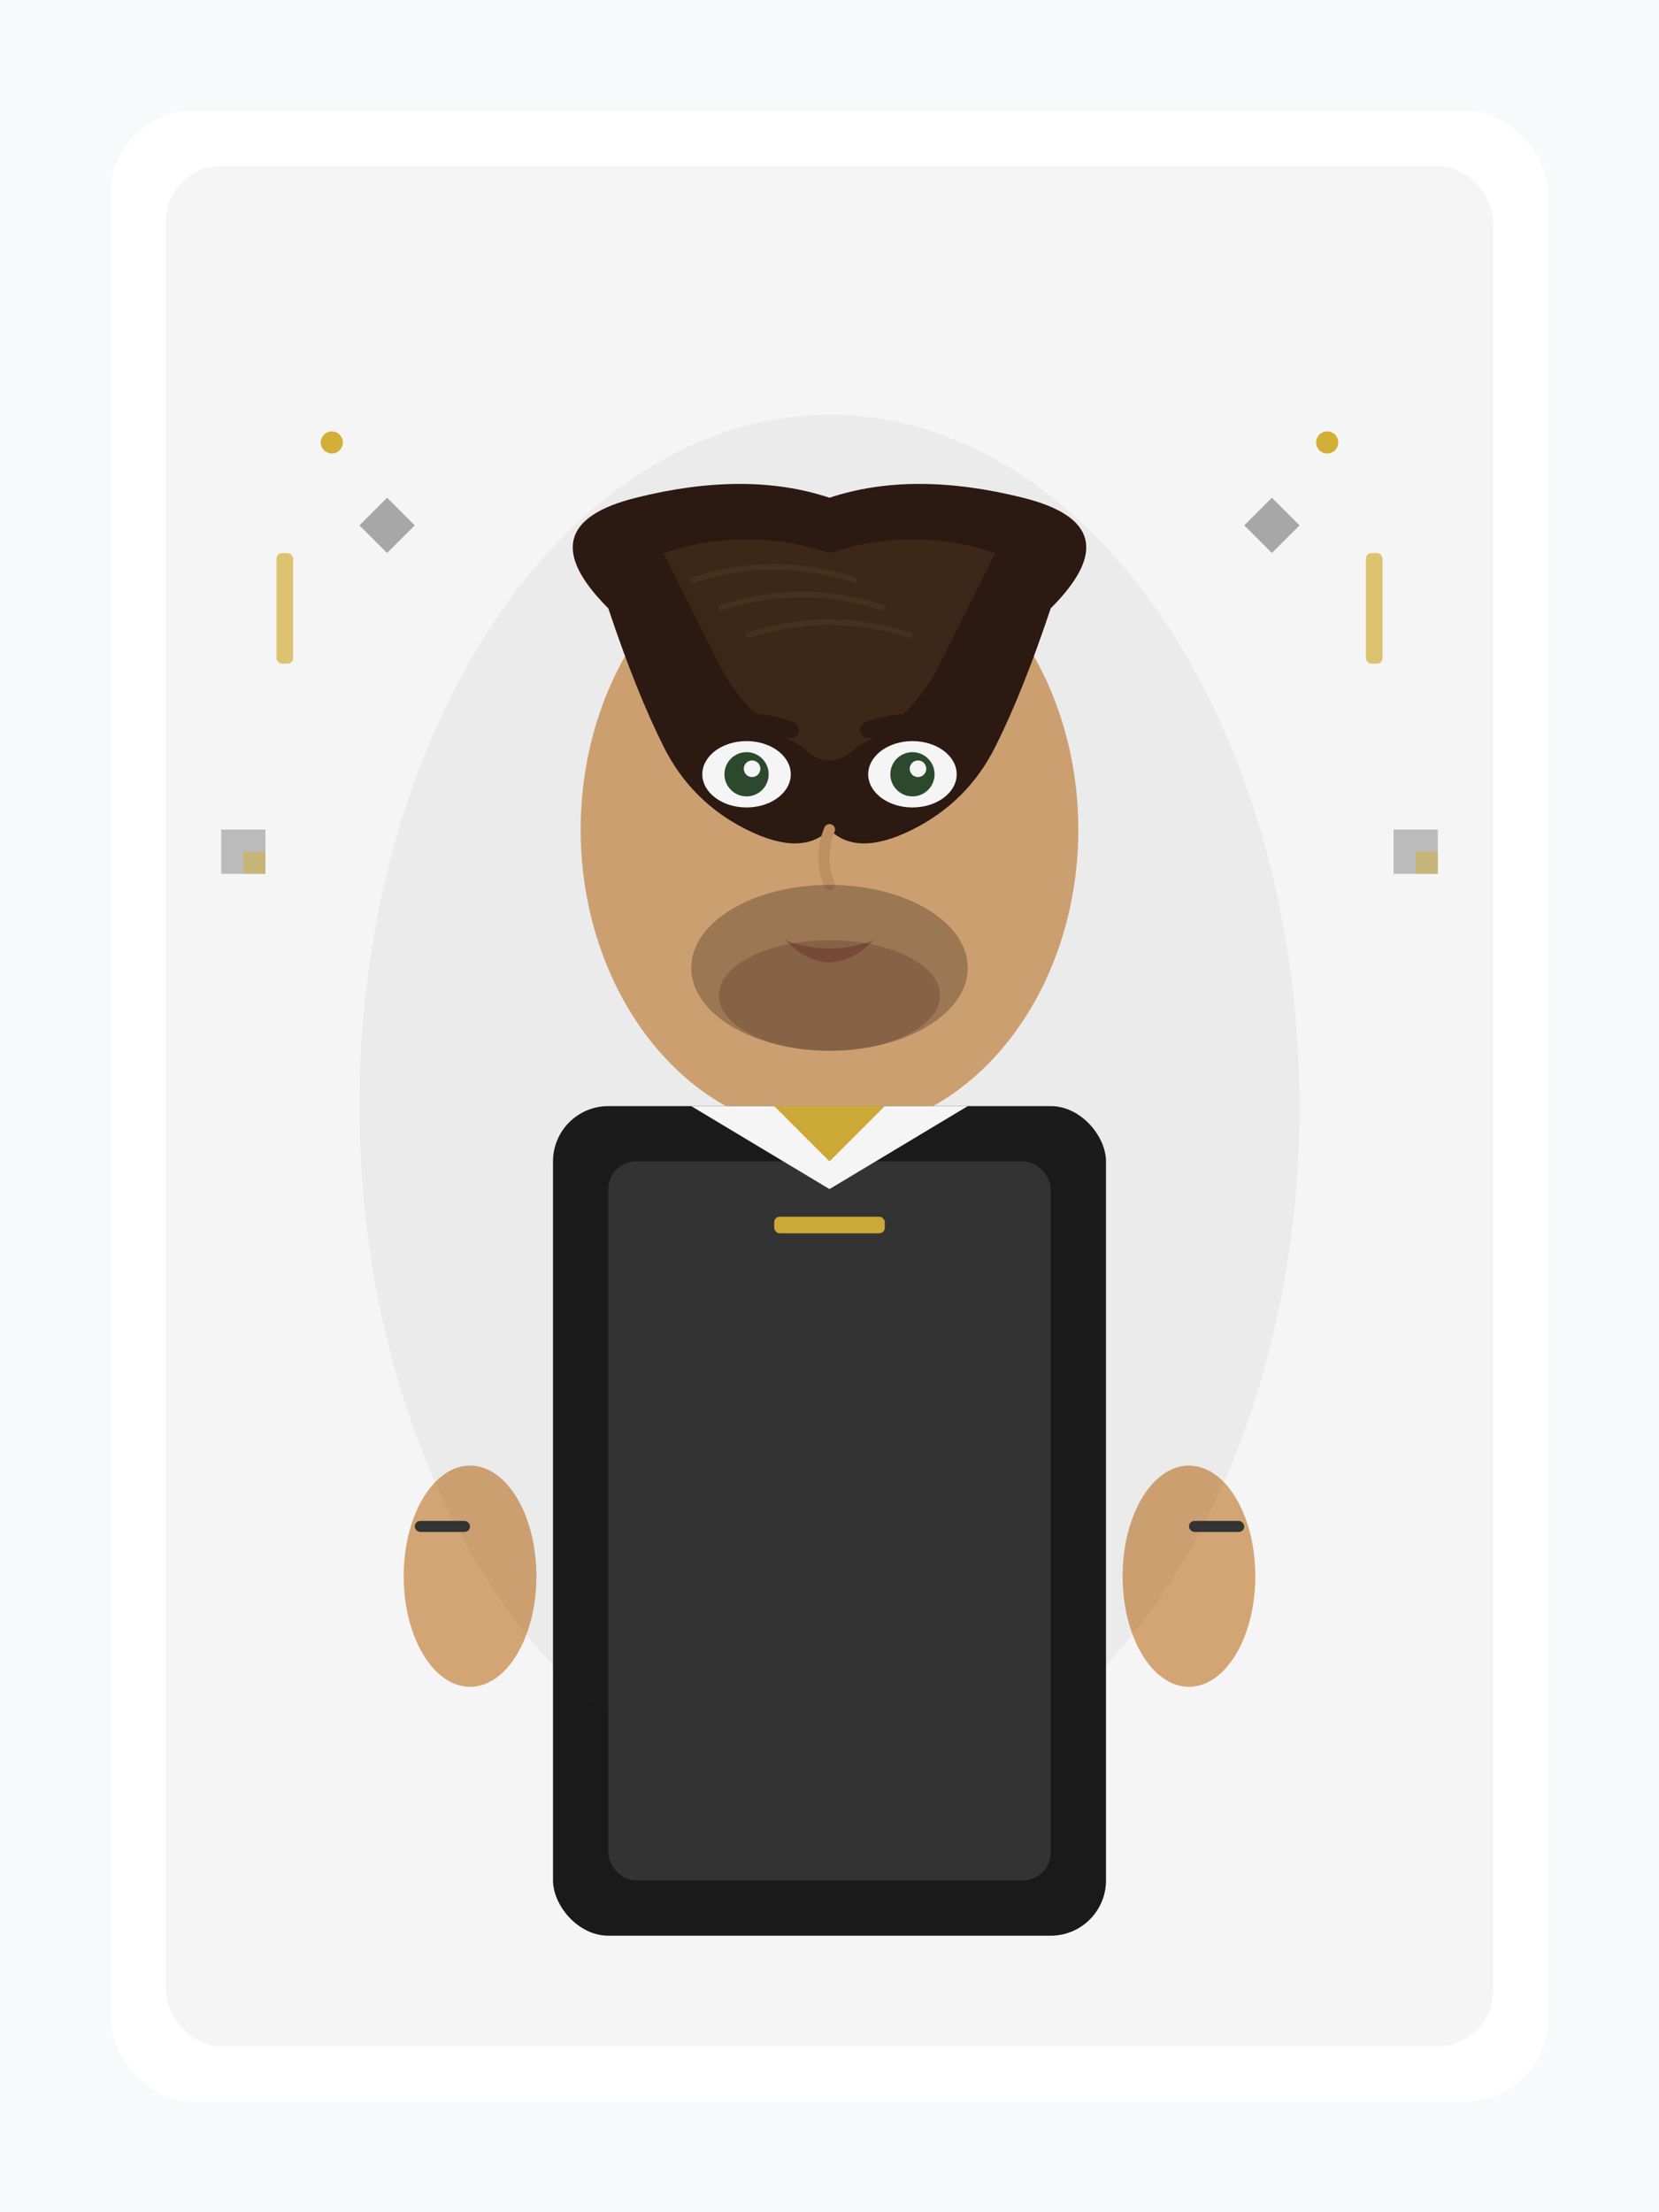 <svg width="300" height="400" viewBox="0 0 300 400" fill="none" xmlns="http://www.w3.org/2000/svg">
  <!-- Background -->
  <rect width="300" height="400" fill="#f8f9fa"/>
  
  <!-- Professional Portrait Frame -->
  <rect x="20" y="20" width="260" height="360" rx="15" fill="#fff"/>
  <rect x="30" y="30" width="240" height="340" rx="10" fill="#f5f5f5"/>
  
  <!-- Face -->
  <ellipse cx="150" cy="150" rx="45" ry="55" fill="#d4a574"/>
  
  <!-- Hair (Modern Men's Cut) -->
  <path d="M110 110 Q95 95 115 90 Q135 85 150 90 Q165 85 185 90 Q205 95 190 110 Q185 125 180 135 Q175 145 165 150 Q155 155 150 150 Q145 155 135 150 Q125 145 120 135 Q115 125 110 110" fill="#2c1810"/>
  
  <!-- Modern Hair Texture -->
  <path d="M120 100 Q135 95 150 100 Q165 95 180 100 Q175 110 170 120 Q165 130 155 135 Q150 140 145 135 Q135 130 130 120 Q125 110 120 100" fill="#3d2817"/>
  
  <!-- Styled Hair Lines -->
  <path d="M125 105 Q140 100 155 105" stroke="#4a3520" stroke-width="1" opacity="0.7"/>
  <path d="M130 110 Q145 105 160 110" stroke="#4a3520" stroke-width="1" opacity="0.7"/>
  <path d="M135 115 Q150 110 165 115" stroke="#4a3520" stroke-width="1" opacity="0.7"/>
  
  <!-- Eyes -->
  <ellipse cx="135" cy="140" rx="8" ry="6" fill="#fff"/>
  <ellipse cx="165" cy="140" rx="8" ry="6" fill="#fff"/>
  <circle cx="135" cy="140" r="4" fill="#2d4a2d"/>
  <circle cx="165" cy="140" r="4" fill="#2d4a2d"/>
  <circle cx="136" cy="139" r="1.5" fill="#fff"/>
  <circle cx="166" cy="139" r="1.5" fill="#fff"/>
  
  <!-- Eyebrows (Masculine) -->
  <path d="M127 132 Q135 129 143 132" stroke="#2c1810" stroke-width="3" stroke-linecap="round"/>
  <path d="M157 132 Q165 129 173 132" stroke="#2c1810" stroke-width="3" stroke-linecap="round"/>
  
  <!-- Nose -->
  <path d="M150 150 Q148 155 150 160" stroke="#c49464" stroke-width="2" stroke-linecap="round"/>
  
  <!-- Lips -->
  <path d="M142 170 Q150 173 158 170 Q150 178 142 170" fill="#b8755c"/>
  
  <!-- Facial Hair (Light Stubble) -->
  <ellipse cx="150" cy="175" rx="25" ry="15" fill="#2c1810" opacity="0.3"/>
  <ellipse cx="150" cy="180" rx="20" ry="10" fill="#2c1810" opacity="0.2"/>
  
  <!-- Professional Attire (Modern Style) -->
  <rect x="100" y="200" width="100" height="150" rx="10" fill="#1a1a1a"/>
  <rect x="110" y="210" width="80" height="130" rx="5" fill="#333"/>
  
  <!-- Modern Collar -->
  <path d="M125 200 L150 215 L175 200" fill="#fff"/>
  <path d="M140 200 L150 210 L160 200" fill="#d4af37"/>
  
  <!-- Modern Accessories -->
  <rect x="140" y="220" width="20" height="3" rx="1" fill="#d4af37"/>
  
  <!-- Hands (Confident Pose) -->
  <ellipse cx="85" cy="285" rx="12" ry="20" fill="#d4a574"/>
  <ellipse cx="215" cy="285" rx="12" ry="20" fill="#d4a574"/>
  
  <!-- Modern Tools -->
  <rect x="75" y="275" width="10" height="2" rx="1" fill="#333"/>
  <rect x="215" y="275" width="10" height="2" rx="1" fill="#333"/>
  
  <!-- Contemporary Style Elements -->
  <rect x="50" y="100" width="3" height="20" rx="1" fill="#d4af37" opacity="0.7"/>
  <rect x="247" y="100" width="3" height="20" rx="1" fill="#d4af37" opacity="0.7"/>
  
  <!-- Modern Geometric Patterns -->
  <rect x="40" y="150" width="8" height="8" fill="#333" opacity="0.3"/>
  <rect x="252" y="150" width="8" height="8" fill="#333" opacity="0.3"/>
  <rect x="44" y="154" width="4" height="4" fill="#d4af37" opacity="0.5"/>
  <rect x="256" y="154" width="4" height="4" fill="#d4af37" opacity="0.5"/>
  
  <!-- Professional Confidence Aura -->
  <ellipse cx="150" cy="200" rx="85" ry="125" fill="#333" opacity="0.05"/>
  
  <!-- Trendy Elements -->
  <circle cx="60" cy="80" r="2" fill="#d4af37"/>
  <circle cx="240" cy="80" r="2" fill="#d4af37"/>
  <path d="M70 90 L75 95 L70 100 L65 95 Z" fill="#333" opacity="0.4"/>
  <path d="M230 90 L235 95 L230 100 L225 95 Z" fill="#333" opacity="0.4"/>
</svg>